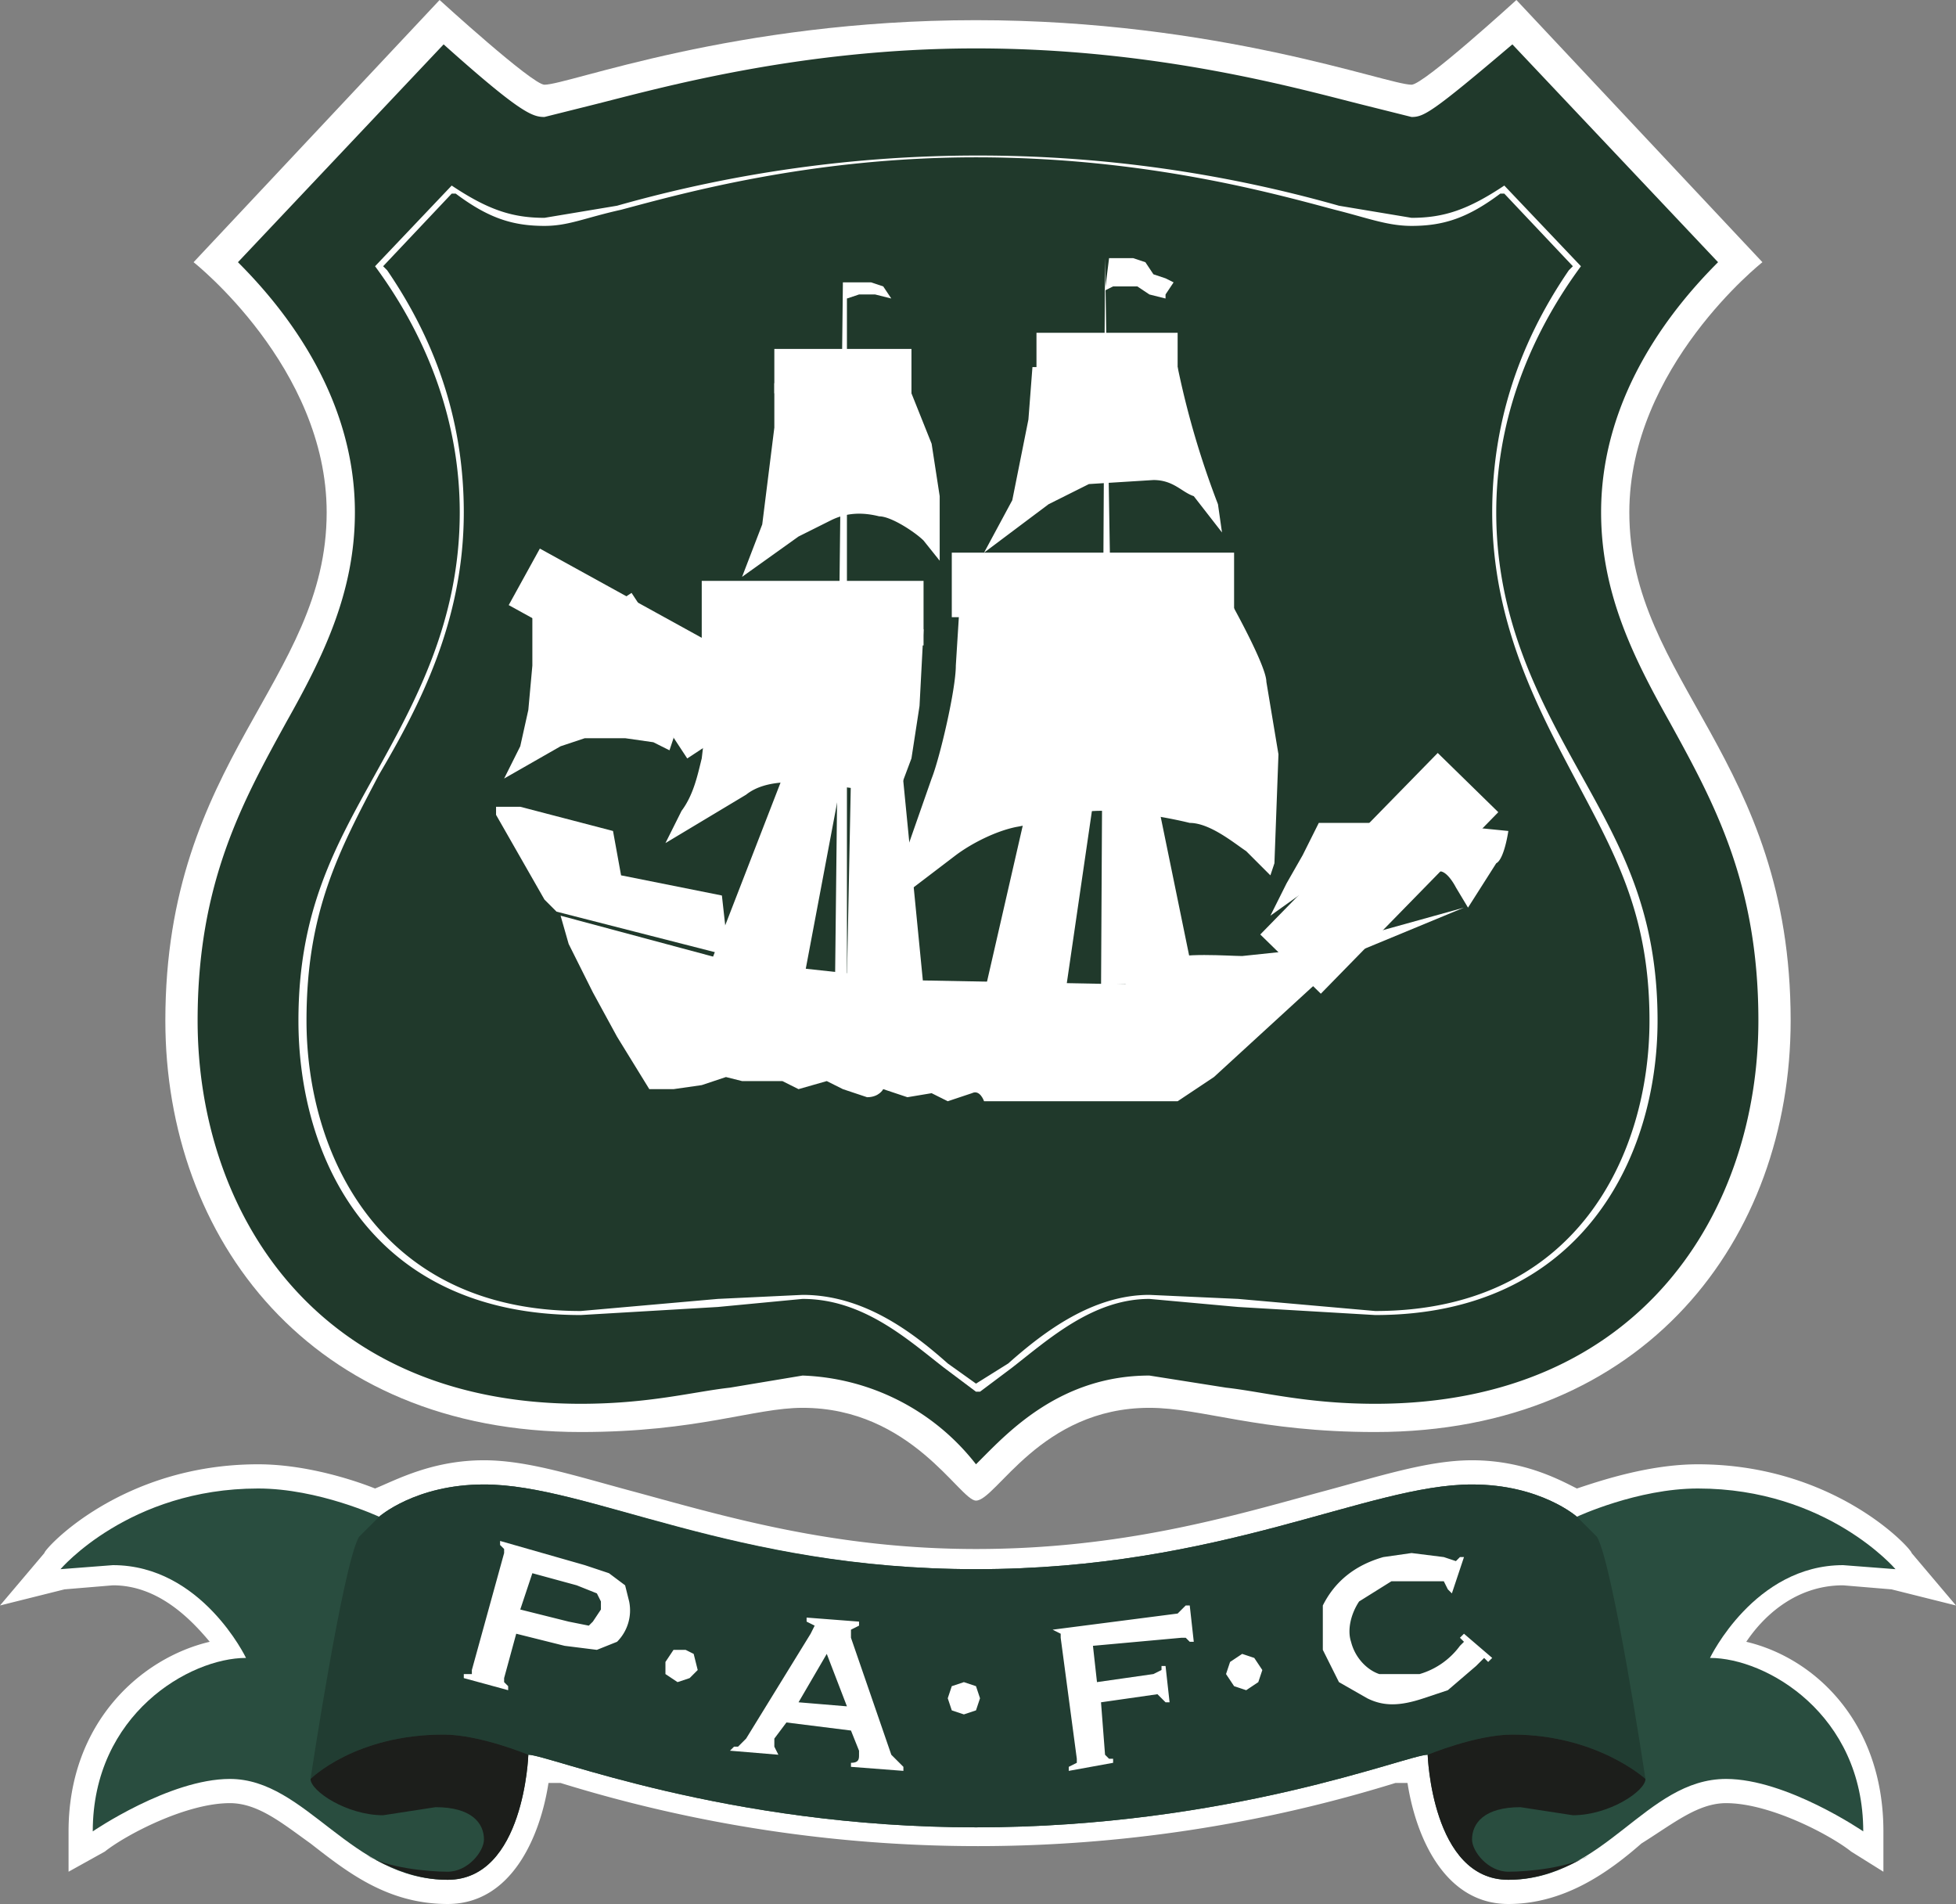 <svg fill="none" height="472" width="485" xmlns="http://www.w3.org/2000/svg"><rect width="100%" height="100%" fill="#808080" stroke="none"/><path d="m242 372c5 0 16-23 43-23 13 0 27 6 56 6 67 0 103-48 103-102 0-65-40-84-40-126 0-36 33-62 33-62l-61-65s-23 21-26 21c-6 0-48-16-108-16s-101 16-107 16c-3 0-26-21-26-21l-61 65s33 26 33 62c0 42-40 61-40 126 0 54 36 102 103 102 29 0 43-6 55-6 27 0 39 23 43 23" fill="#fff"/><path d="m59 65c10 10 29 32 29 62 0 20-8 36-17 52-11 20-22 40-22 74 0 47 29 95 95 95 17 0 28-3 37-4l18-3a57 57 0 0 1 43 22l1-1c7-7 20-21 42-21l19 3c9 1 20 4 37 4 66 0 95-48 95-95 0-34-11-54-22-74-9-16-17-32-17-52 0-30 19-52 29-62l-51-54c-20 17-22 18-25 18l-12-3c-16-4-51-14-96-14-44 0-79 10-95 14l-12 3c-3 0-6-1-25-18z" fill="#20392b"/><path d="m154 52c15-4 47-13 88-13 42 0 74 9 89 13 8 2 13 4 19 4 8 0 14-2 22-8h1l17 18-1 1c-13 19-19 39-19 60 0 27 11 48 20 65 10 19 19 34 19 61 0 33-18 72-68 72l-34-3-22-1c-14 0-26 9-35 17l-8 5-7-5c-9-8-21-17-36-17l-21 1-34 3c-50 0-68-39-68-72 0-27 8-42 18-61 10-17 21-38 21-65 0-21-6-41-19-60l-1-1 17-18h1c8 6 14 8 22 8 6 0 10-2 19-4zm-1-1-18 3c-8 0-14-2-23-8l-19 20c14 19 21 40 21 61 0 27-11 47-21 65s-19 34-19 61c0 34 18 73 70 73l34-2 21-2c15 0 26 10 35 17l8 6h1l8-6c9-7 20-17 34-17l22 2 34 2c51 0 70-39 70-73 0-27-9-43-19-61s-21-38-21-65c0-21 7-42 21-61a141615 141615 0 0 0 -19-20c-9 6-15 8-23 8l-18-3a328 328 0 0 0 -179 0m174 319c-22 6-49 14-85 14-35 0-62-8-84-14-15-4-27-8-38-8-13 0-22 5-27 7-5-2-17-6-29-6-34 0-53 21-53 22l-11 13 16-4 12-1c11 0 19 8 24 14-17 4-35 20-35 47v10l9-5c5-4 20-12 31-12 7 0 13 5 20 10 9 7 19 15 34 15 16 0 23-17 25-30h3a350 350 0 0 0 207 0h3c2 13 9 30 25 30 14 0 25-8 33-15 8-5 14-10 21-10 11 0 26 8 31 12l8 5v-10c0-27-17-43-34-47 4-6 12-14 24-14l12 1 16 4-11-13c0-1-19-22-53-22-12 0-24 4-30 6-4-2-13-7-26-7-11 0-23 4-38 8" fill="#fff"/><path d="m242 453c63 0 107-18 112-18 0 0 1 31 20 31 24 0 34-25 54-25 15 0 34 13 34 13 0-29-24-43-38-43 0 0 11-23 33-23l13 1s-17-20-49-20c-15 0-30 7-30 7s-9-8-26-8c-26 0-62 21-123 21-60 0-96-21-122-21-17 0-26 8-26 8s-15-7-30-7c-32 0-49 20-49 20l13-1c22 0 33 23 33 23-14 0-38 14-38 43 0 0 19-13 34-13 19 0 30 25 54 25 19 0 20-31 20-31 5 0 49 18 111 18" fill="#294d3f"/><path d="m242 453c63 0 107-18 112-18 0 0 12-5 21-5 21 0 33 11 33 11s-8-53-12-60l-5-5s-9-8-26-8c-26 0-62 21-123 21s-96-21-122-21c-17 0-26 8-26 8l-5 5c-4 7-12 60-12 60s11-11 33-11c9 0 21 5 21 5 5 0 49 18 111 18" fill="#213d32"/><path d="m77 441c0 3 9 9 18 9l13-2c9 0 12 4 12 8 0 3-4 8-9 8s-15-1-20-4c6 3 12 6 20 6 19 0 20-31 20-31s-12-5-21-5c-22 0-33 11-33 11m298-11c-9 0-21 5-21 5s1 31 20 31c8 0 14-3 20-6-5 3-15 4-20 4s-9-5-9-8c0-4 3-8 12-8l13 2c9 0 18-6 18-9 0 0-12-11-33-11" fill="#1c1e1b"/><g fill="#fff"><path d="m129 399 12 3 5 1 1-1 2-3v-2l-1-2-5-2-11-3zm-1 6-3 11v1l1 1v1l-11-3v-1h2v-1l8-29v-1l-1-1v-1l21 6 6 2 4 3 1 4a11 11 0 0 1 -3 10l-5 2-8-1zm42 4 2 1 1 4-2 2-3 1-3-2v-3l2-3zm40 14-5-13-7 12zm1 6-16-2-3 4v2l1 2-12-1 1-1h1l2-2 16-26 1-2-2-1v-1l13 1v1l-2 1v2l10 29 2 2 1 1v1l-13-1v-1c2 0 2-1 2-2v-1zm28-12 3 1 1 3-1 3-3 1-3-1-1-3 1-3zm34 5 1 13 1 1h1v1l-11 2v-1l2-1v-1l-4-30v-1l-2-1 31-4 1-1 1-1h1l1 9h-1l-1-1h-1l-22 2 1 9 14-2 2-1v-1h1l1 9h-1l-1-1-1-1zm35-12 3 1 2 3-1 3-3 2-3-1-2-3 1-3zm55-5 7 6-1 1-1-1-2 2-7 6-6 2c-6 2-10 2-14 0l-7-4-4-8v-11c3-6 8-10 15-12l7-1 8 1 3 1 1-1h1l-3 9-1-1-1-2h-13l-8 5c-2 3-3 7-2 10 1 4 4 7 7 8h10a19 19 0 0 0 10-7l1-1-1-1z"/><path clip-rule="evenodd" d="m192 95h33l6 15 2 13v16l-4-5c-2-2-8-6-11-6-4-1-8-1-12 1l-8 4-14 10 5-13 3-24zm64-4h36a216 216 0 0 0 10 34l1 7-7-9c-3-1-5-4-10-4l-16 1-10 5-16 12 7-13 4-20zm-79 64 52 1-1 19-2 13-3 8v3l-7-3-15-2c-3 0-11-1-16 3l-20 12 4-8c3-4 4-9 5-13l2-17zm61-6h67s9 16 9 20l3 18-1 27-1 3-6-6c-3-2-9-7-14-7-4-1-14-3-22-3s-15 3-21 4c-5 1-11 4-15 7l-21 16 8-15 7-20c2-5 6-22 6-28zm-106-1 34 19 1 8v8l-1 3-4-2-7-1h-10l-6 2-14 8 4-8 2-9 1-11v-10zm195 56h20l17 1 10 1s-1 7-3 8l-7 11-3-5s-2-4-4-4c-2-1-7-3-10-2l-9 2c-2 0-5 0-7 2l-9 4-7 5 4-8 4-7z" fill-rule="evenodd"/></g><g stroke="#fff" stroke-miterlimit="3"><path d="m257 88h35m-100 4h34z" stroke-width="11"/><path d="m130 143 49 27m-5-18h55zm62-7h70z" stroke-width="16"/><path d="m320 239 44-45" stroke-width="21"/></g><g clip-rule="evenodd" fill="#fff" fill-rule="evenodd"><path d="m274 64-1 183h4zm-65 6-2 178 3 1v-179zm12 4-4-1h-4l-3 1v-4h6l3 1z"/><path d="m289 74-4-1-3-2h-6l-2 1 1-8h6l3 1 2 3 3 1 2 1-2 3zm-150 153 41 11 46 5 53 1 11-6c2-2 15-1 18-1l19-2 36-10-29 12-9 8-24 22-9 6h-48s-1-3-3-2l-6 2-4-2-6 1-6-2s-1 2-4 2l-6-2-4-2-7 2-4-2h-10l-4-1-6 2-7 1h-6l-8-13-6-11-4-8-2-4z"/><path d="m123 200v2l12 21 3 3 43 11 1-3v-2l-1-1h-1l-1-9-25-5-2-11-23-6z"/></g><g stroke="#fff" stroke-miterlimit="3"><path d="m218 242 7-2m58-41 8 39zm-3 0 6 43zm-2-1 1 46zm0 9 7-1zm1 3 7-1zm0 4 7-1zm-1 3 9-1zm1 4 9-2zm0 3 9-1zm1 4 9-2zm0 3 10-2zm-1 4 11-3zm0 4 12-3zm-17-40-8 48h6l7-48zm-14 48 11-48zm9-41h9zm0 4 8 1zm-1 4 8 1zm-1 5 9 1zm-1 4 9 1zm-1 4 10 1zm-1 4 10 2zm-1 4 11 2zm-1 4 11 3zm-1 5h9zm-47-53-14 51zm3 0-10 53zm-6 0-19 49zm-2 5 7 1zm-1 3 7 2zm-1 3 7 2zm-1 3 8 2zm-1 3 8 2zm-1 3 8 2zm-1 2 9 3zm-1 3 9 4zm-1 3 10 4zm-1 3 10 4zm-1 3 10 4zm-1 3 11 4zm-1 3 12 4zm-2 2 13 4zm-1 3 13 3zm35-42 3 50 5 1-5-51zm-2-1-1 50zm0 6 5-1zm-1 2 6-1zm0 3 7-1zm1 3 6-1zm0 4 7-2zm0 3 7-2zm0 4 8-3zm0 3 8-3zm-1 4 10-4zm1 4 8-4zm0 3 8-4zm-1 3 10-4zm1 4 9-5zm-1 2 10-4z" stroke-width="8"/><path d="m152 150 23 35" stroke-width="11"/></g></svg>